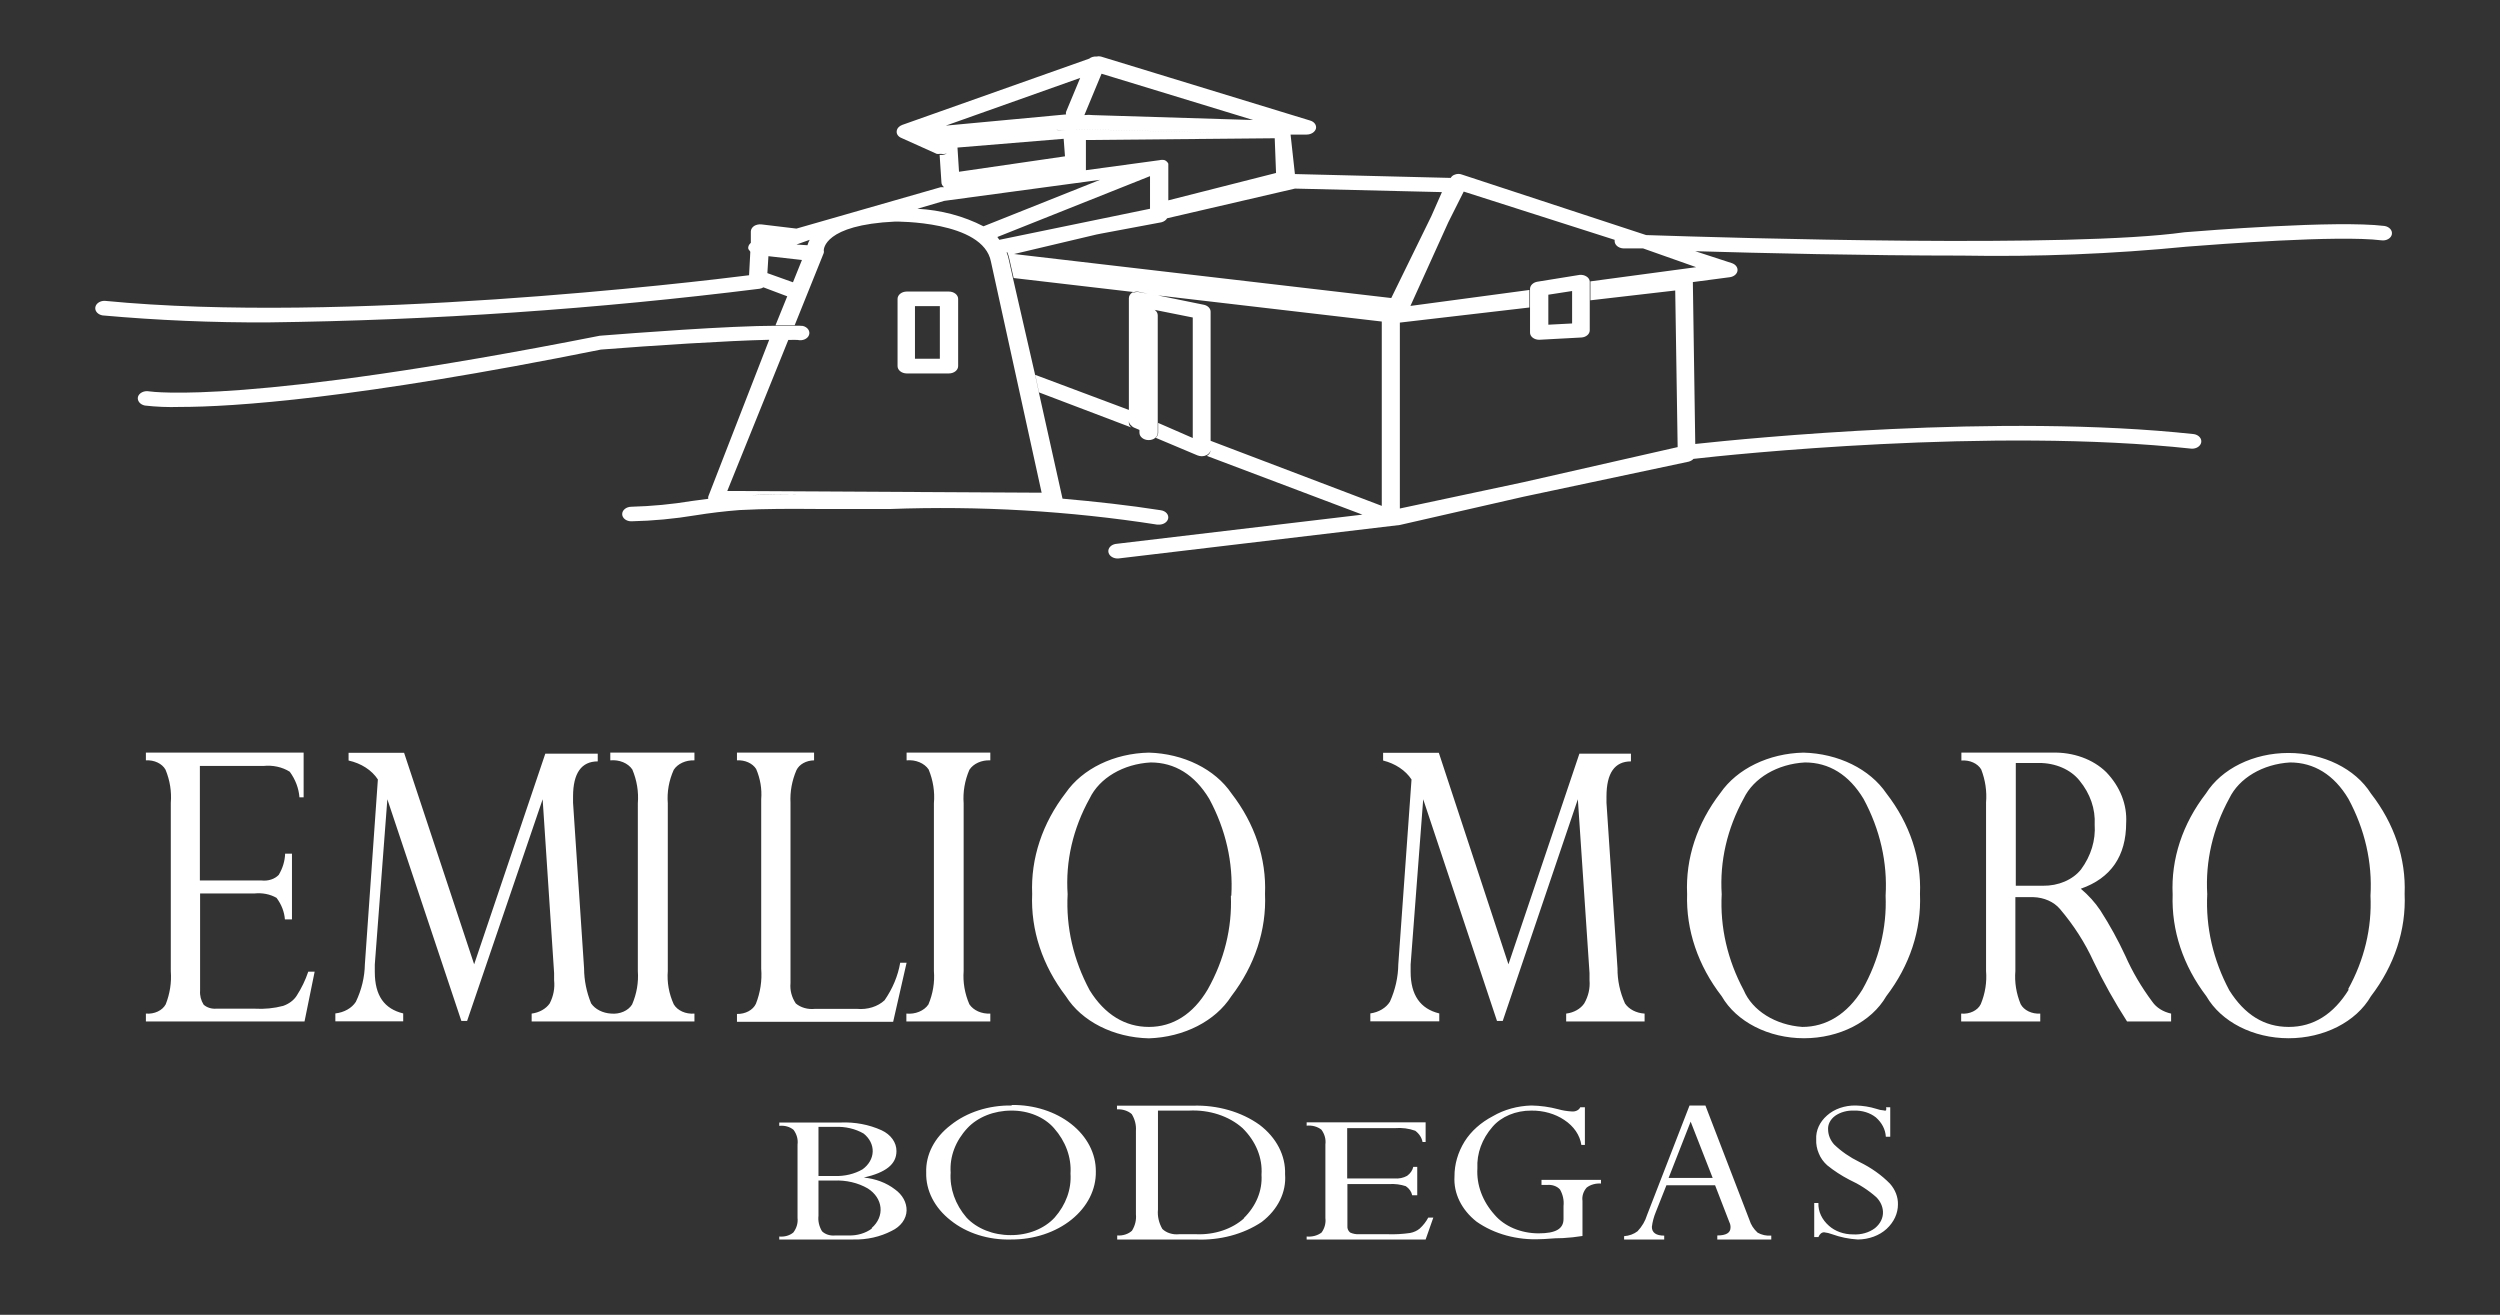 <svg width="135" height="71" viewBox="0 0 135 71" fill="none" xmlns="http://www.w3.org/2000/svg">
<rect x="0" y="0" width="135" height="71" fill="#333333" stroke="none"/>
<g id="Logotipo /Bodegas / Emilio Moro">
<path id="Combined Shape" fill-rule="evenodd" clip-rule="evenodd" d="M51.133 8.281C51.037 8.318 50.928 8.328 50.824 8.309H50.74C50.689 8.317 50.637 8.317 50.586 8.309L48.67 7.447C48.503 7.379 48.405 7.237 48.421 7.087C48.434 6.939 48.548 6.808 48.718 6.746L58.818 3.167C58.921 3.084 59.065 3.042 59.211 3.053C59.288 3.034 59.371 3.034 59.449 3.053L70.75 6.51C70.978 6.576 71.109 6.766 71.059 6.955C71 7.137 70.796 7.265 70.559 7.267H69.691L69.925 9.399L78.34 9.607C78.382 9.525 78.463 9.46 78.566 9.427C78.686 9.379 78.826 9.379 78.946 9.427L88.892 12.694C93.769 12.855 111.899 13.395 117.954 12.543L118.042 12.536C118.983 12.46 126.172 11.884 128.756 12.201C129.024 12.24 129.203 12.442 129.16 12.656C129.14 12.758 129.069 12.849 128.964 12.909C128.86 12.97 128.729 12.995 128.601 12.978C126.271 12.686 119.591 13.204 118.31 13.303C118.178 13.313 118.103 13.319 118.097 13.319C114.064 13.715 110.001 13.876 105.939 13.802C100.681 13.802 95.113 13.669 91.544 13.565L93.519 14.209C93.722 14.277 93.847 14.442 93.825 14.616C93.803 14.791 93.64 14.933 93.424 14.967L91.414 15.232L91.544 23.974C94.364 23.671 107.985 22.307 118.477 23.443C118.732 23.487 118.901 23.679 118.867 23.884C118.833 24.09 118.607 24.24 118.347 24.229C107.569 23.064 93.424 24.551 91.449 24.779C91.384 24.849 91.292 24.902 91.188 24.93L82.265 26.824L75.592 28.349L60.388 30.158H60.317C60.068 30.145 59.869 29.988 59.851 29.79C59.833 29.591 60.001 29.413 60.245 29.372L73.569 27.79L65.171 24.618C65.293 24.547 65.368 24.435 65.373 24.314C65.349 24.425 65.266 24.521 65.147 24.58C65.072 24.617 64.985 24.637 64.897 24.637C64.814 24.635 64.733 24.619 64.659 24.589L62.411 23.642C62.495 23.566 62.541 23.469 62.541 23.367V22.837L64.409 23.652V17.145L62.352 16.733C62.455 16.805 62.517 16.91 62.518 17.022V23.367C62.521 23.474 62.469 23.576 62.375 23.652C62.281 23.727 62.152 23.768 62.018 23.765C61.747 23.76 61.53 23.584 61.53 23.367V23.216L61.221 23.083C61.169 23.056 61.124 23.021 61.09 22.979C61.007 22.915 60.96 22.827 60.959 22.735V22.809C60.949 22.911 60.997 23.012 61.09 23.083L56.106 21.189L55.903 20.242L60.959 22.136V16.104C60.959 15.982 61.029 15.866 61.15 15.791H61.257C61.36 15.758 61.475 15.758 61.578 15.791L61.982 15.857L61.554 15.772C61.451 15.739 61.336 15.739 61.233 15.772L54.738 15.014L54.512 14.01C54.487 13.879 54.448 13.75 54.397 13.623L54.357 13.632C54.41 13.761 54.45 13.894 54.476 14.029L54.702 15.033L55.892 20.223L56.094 21.17L57.376 26.928L57.379 26.928C59.115 27.08 60.935 27.279 62.684 27.553C62.815 27.572 62.931 27.631 63.005 27.719C63.079 27.807 63.105 27.914 63.077 28.018C63.027 28.2 62.824 28.33 62.589 28.33H62.494C57.736 27.589 52.883 27.306 48.04 27.487H44.554L44.167 27.485H44.167C42.75 27.475 41.333 27.466 39.927 27.544C39.128 27.606 38.334 27.701 37.548 27.828C36.412 28.017 35.257 28.125 34.098 28.15C33.966 28.153 33.839 28.113 33.745 28.04C33.651 27.967 33.598 27.866 33.598 27.762C33.598 27.656 33.651 27.555 33.744 27.481C33.838 27.406 33.965 27.364 34.098 27.364C35.197 27.335 36.292 27.231 37.369 27.052L38.166 26.947L38.245 26.936C38.237 26.892 38.239 26.848 38.249 26.805L41.537 18.348C39.296 18.397 35.184 18.661 32.444 18.878C19.215 21.54 12.601 21.975 9.699 21.975C9.07 21.995 8.441 21.97 7.819 21.899C7.558 21.844 7.397 21.637 7.45 21.426C7.515 21.215 7.779 21.085 8.045 21.132L8.048 21.133C8.212 21.156 13.385 21.883 32.385 18.13L32.554 18.117C34.14 17.994 39.329 17.59 41.973 17.59H43.008C43.123 17.587 43.238 17.59 43.353 17.6C43.615 17.664 43.763 17.883 43.686 18.092C43.65 18.192 43.566 18.276 43.452 18.325C43.338 18.375 43.204 18.387 43.079 18.358C42.933 18.349 42.786 18.349 42.639 18.358L42.569 18.355L39.273 26.512L56.248 26.606L53.512 14.134C53.096 11.908 48.337 11.965 48.337 11.965C44.483 12.145 44.483 13.471 44.483 13.527C44.495 13.571 44.495 13.616 44.483 13.66L42.913 17.562H41.878L42.496 16.037L42.511 16.001L41.224 15.516C41.165 15.555 41.096 15.581 41.021 15.592C32.235 16.691 23.362 17.299 14.469 17.41C11.484 17.424 8.501 17.297 5.535 17.032C5.284 16.987 5.116 16.799 5.147 16.596C5.177 16.392 5.397 16.241 5.654 16.245C18.478 17.496 37.476 15.242 40.45 14.863L40.517 13.596C40.505 13.58 40.495 13.564 40.486 13.546C40.444 13.509 40.416 13.463 40.403 13.414C40.396 13.318 40.434 13.223 40.51 13.149C40.521 13.135 40.532 13.122 40.545 13.11V12.495C40.55 12.382 40.614 12.275 40.724 12.201C40.833 12.136 40.969 12.106 41.105 12.116L43.008 12.344L50.8 10.108H50.978C50.883 10.034 50.831 9.931 50.836 9.824L50.74 8.366H50.824C50.936 8.368 51.046 8.338 51.133 8.281ZM74.616 27.317L65.373 23.803L65.373 16.833C65.373 16.651 65.215 16.494 64.992 16.454L62.528 15.952L74.616 17.363V27.317ZM43.176 26.694C42.301 26.692 41.421 26.699 40.555 26.739C41.421 26.708 42.301 26.697 43.176 26.694ZM41.495 13.834L41.438 14.749L42.82 15.243L43.305 14.039L41.495 13.834ZM59.207 12.664L54.761 13.717L75.128 16.094L77.293 11.671L77.864 10.374L69.929 10.184L63.024 11.787C62.965 11.888 62.856 11.967 62.72 12.003L59.484 12.609L59.207 12.664ZM69.683 7.267L58.128 6.974L58.125 6.975L69.683 7.267ZM57.523 7.069C57.373 7.067 57.224 7.048 57.081 7.012L57.055 7.014C57.206 7.052 57.364 7.07 57.523 7.069ZM59.02 6.216C58.867 6.196 58.71 6.196 58.556 6.216L59.484 3.981L67.669 6.481L59.02 6.216ZM57.569 6.036L58.33 4.208L51.074 6.784L57.569 6.178C57.551 6.132 57.551 6.082 57.569 6.036ZM91.592 14.427L85.882 15.194V16.217L90.462 15.687L90.593 24.144L82.265 26.038L75.592 27.459V17.42L82.587 16.605V15.658L76.163 16.52L78.209 12.003L79.041 10.345L87.19 12.95C87.192 12.966 87.192 12.981 87.19 12.997C87.184 13.103 87.231 13.206 87.32 13.284C87.409 13.362 87.534 13.409 87.666 13.414H88.725L91.592 14.427ZM43.008 13.205L43.722 12.95C43.671 13.045 43.631 13.143 43.603 13.243L43.008 13.205ZM53.108 12.22L59.401 9.711L50.99 10.847L49.539 11.273C50.811 11.342 52.039 11.668 53.108 12.22ZM53.857 12.798L62.101 9.512V11.273L53.964 12.95C53.933 12.897 53.898 12.847 53.857 12.798ZM63.089 10.819L68.906 9.341L68.835 7.466L58.639 7.561V9.19L62.613 8.65C62.706 8.627 62.805 8.627 62.898 8.65C62.987 8.694 63.054 8.761 63.089 8.839V8.925V10.819ZM51.704 7.968L57.438 7.495L57.509 8.442L51.787 9.275L51.704 7.968ZM48.956 20.166H51.24C51.516 20.166 51.74 19.988 51.74 19.769V16.141C51.74 15.922 51.516 15.744 51.24 15.744H48.956C48.685 15.749 48.468 15.925 48.468 16.141V19.769C48.468 19.985 48.685 20.161 48.956 20.166ZM50.752 16.53V19.371H49.408V16.53H50.752ZM83.015 15.213L85.299 14.844C85.431 14.831 85.565 14.862 85.668 14.929C85.772 14.993 85.837 15.09 85.846 15.194V17.837C85.847 18.04 85.649 18.21 85.394 18.225L83.11 18.348C82.987 18.346 82.869 18.309 82.777 18.244C82.674 18.169 82.617 18.061 82.622 17.95V15.592C82.628 15.409 82.79 15.252 83.015 15.213ZM83.61 17.534L84.894 17.467V15.715L83.61 15.914V17.534ZM16.015 53.778C15.858 54.019 15.602 54.209 15.29 54.318C14.796 54.449 14.274 54.5 13.755 54.469H11.673C11.417 54.487 11.165 54.406 10.995 54.251C10.85 54.016 10.784 53.755 10.805 53.494V48.247H13.743C14.163 48.202 14.589 48.286 14.933 48.484C15.198 48.838 15.354 49.237 15.385 49.649H15.766V46.097H15.397C15.384 46.494 15.266 46.884 15.052 47.243C14.835 47.471 14.479 47.587 14.124 47.546H10.793V41.362H14.219C14.729 41.306 15.245 41.419 15.647 41.674C15.954 42.096 16.133 42.57 16.17 43.057H16.396V40.642H7.878V41.059C8.329 41.031 8.753 41.232 8.937 41.561C9.176 42.137 9.273 42.745 9.223 43.351V52.452C9.269 53.054 9.176 53.657 8.949 54.232C8.769 54.569 8.335 54.772 7.878 54.734V55.16H16.444L16.991 52.471H16.646C16.494 52.923 16.283 53.361 16.015 53.778ZM34.145 41.551C33.914 41.208 33.442 41.012 32.956 41.059V40.642H37.5V41.059C37.033 41.04 36.596 41.24 36.382 41.57C36.122 42.15 36.013 42.765 36.061 43.379V52.433C36.012 53.044 36.122 53.656 36.382 54.232C36.582 54.572 37.031 54.774 37.5 54.734V55.16H28.709V54.734C29.122 54.68 29.482 54.477 29.684 54.185C29.887 53.789 29.969 53.361 29.922 52.935V52.547L29.303 43.161L25.223 55.132H24.914L20.917 43.161L20.239 52.083V52.48C20.239 53.778 20.762 54.479 21.773 54.725V55.151H18.109V54.725C18.584 54.672 18.996 54.439 19.215 54.1C19.526 53.452 19.691 52.766 19.703 52.073L20.405 42.091C20.08 41.59 19.506 41.219 18.823 41.068V40.651H21.821L25.604 52.073L29.446 40.699H32.278V41.115C31.397 41.115 30.945 41.75 30.945 43.01V43.351L31.54 52.291C31.543 52.934 31.672 53.573 31.921 54.185C32.141 54.502 32.549 54.709 33.003 54.734C33.473 54.777 33.925 54.58 34.133 54.242C34.383 53.661 34.488 53.046 34.443 52.433V43.379C34.493 42.76 34.392 42.139 34.145 41.551ZM48.956 51.988H48.611C48.489 52.699 48.202 53.386 47.766 54.015C47.4 54.358 46.841 54.532 46.279 54.479H44.007C43.623 54.521 43.236 54.411 42.972 54.185C42.748 53.848 42.65 53.467 42.687 53.086V43.351C42.656 42.753 42.765 42.155 43.008 41.589C43.159 41.274 43.536 41.064 43.96 41.059V40.642H39.796V41.059C40.227 41.033 40.635 41.216 40.831 41.523C41.057 42.049 41.15 42.606 41.105 43.161V52.31C41.156 52.95 41.059 53.592 40.819 54.204C40.661 54.543 40.25 54.764 39.796 54.753V55.179H48.23L48.956 51.988ZM52.346 54.232C52.566 54.562 53.008 54.759 53.477 54.734V55.16H48.944V54.734C49.43 54.781 49.902 54.585 50.134 54.242C50.379 53.66 50.48 53.046 50.431 52.433V43.379C50.486 42.761 50.389 42.14 50.146 41.551C49.914 41.208 49.442 41.012 48.956 41.059V40.642H53.477V41.059C53.006 41.036 52.562 41.236 52.346 41.57C52.097 42.151 51.992 42.766 52.037 43.379V52.433C51.991 53.043 52.096 53.654 52.346 54.232ZM57.545 42.82C58.45 41.509 60.163 40.679 62.042 40.642C63.915 40.695 65.613 41.535 66.503 42.849C67.762 44.477 68.391 46.364 68.311 48.275C68.394 50.218 67.761 52.137 66.491 53.797C65.633 55.139 63.932 56.008 62.042 56.07C60.135 56.028 58.411 55.155 57.557 53.797C56.287 52.137 55.654 50.218 55.737 48.275C55.656 46.355 56.285 44.458 57.545 42.82ZM65.218 53.427C66.111 51.839 66.538 50.109 66.467 48.37H66.491C66.598 46.578 66.191 44.79 65.301 43.142C64.516 41.835 63.434 41.172 62.137 41.172C60.657 41.253 59.371 42.011 58.842 43.114C57.939 44.739 57.532 46.511 57.652 48.285C57.557 50.064 57.963 51.837 58.842 53.475C59.663 54.801 60.769 55.454 62.042 55.454C63.315 55.454 64.421 54.782 65.218 53.427ZM76.174 52.083V52.48C76.174 53.73 76.698 54.479 77.721 54.725V55.151H73.998V54.725C74.457 54.66 74.851 54.424 75.056 54.09C75.347 53.443 75.5 52.761 75.508 52.073L76.222 42.091C75.901 41.602 75.349 41.234 74.688 41.068V40.651H77.697L81.456 52.073L85.287 40.699H88.071V41.115C87.19 41.115 86.75 41.75 86.75 43.01V43.351L87.345 52.291C87.339 52.936 87.476 53.578 87.749 54.185C87.961 54.501 88.36 54.708 88.808 54.734V55.16H84.573V54.734C84.988 54.683 85.349 54.479 85.549 54.185C85.773 53.794 85.871 53.364 85.834 52.935V52.547L85.204 43.161L81.147 55.132H80.838L76.853 43.161L76.174 52.083ZM92.901 42.82C93.804 41.512 95.511 40.683 97.385 40.642C99.268 40.688 100.976 41.529 101.87 42.849C103.131 44.477 103.76 46.364 103.679 48.275C103.761 50.218 103.129 52.137 101.858 53.797C101.061 55.179 99.326 56.065 97.415 56.065C95.505 56.065 93.769 55.179 92.972 53.797C91.69 52.139 91.041 50.221 91.104 48.275C91.015 46.356 91.64 44.458 92.901 42.82ZM97.326 55.454C98.599 55.454 99.741 54.782 100.574 53.427C101.467 51.839 101.894 50.109 101.823 48.37C101.93 46.578 101.523 44.79 100.633 43.142C99.848 41.835 98.765 41.172 97.469 41.172C95.986 41.252 94.695 42.009 94.162 43.114C93.267 44.741 92.859 46.511 92.972 48.285C92.877 50.064 93.283 51.837 94.162 53.475C94.629 54.576 95.871 55.353 97.326 55.454ZM116.229 54.1C115.639 53.31 115.149 52.476 114.766 51.609C114.379 50.774 113.93 49.958 113.422 49.166C113.137 48.738 112.781 48.343 112.363 47.991C113.993 47.423 114.813 46.22 114.813 44.43C114.868 43.449 114.49 42.484 113.743 41.703C113.034 40.999 111.948 40.606 110.816 40.642H105.915V41.068C106.365 41.031 106.795 41.225 106.986 41.551C107.208 42.127 107.297 42.73 107.247 43.332V52.433C107.297 53.039 107.2 53.646 106.962 54.223C106.797 54.566 106.361 54.776 105.903 54.734V55.16H110.174V54.734C109.719 54.763 109.293 54.557 109.115 54.223C108.877 53.646 108.78 53.039 108.83 52.433V48.446H109.805C110.381 48.464 110.911 48.7 111.233 49.08C111.984 49.964 112.595 50.918 113.053 51.922C113.582 53.026 114.186 54.107 114.861 55.16H117.24V54.734C116.809 54.64 116.445 54.411 116.229 54.1ZM110.281 47.83H108.853V41.201H110.102C110.988 41.195 111.816 41.553 112.291 42.148C112.871 42.852 113.158 43.684 113.112 44.525C113.171 45.373 112.914 46.216 112.375 46.949C111.929 47.51 111.149 47.843 110.317 47.83H110.281ZM123.575 40.66C125.46 40.66 127.184 41.507 128.03 42.849C129.295 44.475 129.928 46.363 129.85 48.275C129.933 50.218 129.3 52.137 128.03 53.797C127.233 55.179 125.497 56.065 123.587 56.065C121.676 56.065 119.941 55.179 119.144 53.797C117.885 52.144 117.253 50.236 117.323 48.304C117.231 46.384 117.856 44.485 119.12 42.849C119.965 41.507 121.689 40.66 123.575 40.66ZM123.593 55.454C124.913 55.454 126.008 54.782 126.84 53.427H126.793C127.674 51.837 128.088 50.107 128.006 48.37C128.113 46.578 127.706 44.79 126.817 43.142C126.043 41.835 124.949 41.172 123.664 41.172C122.19 41.259 120.911 42.015 120.381 43.114C119.492 44.742 119.085 46.511 119.191 48.285C119.102 50.063 119.508 51.836 120.381 53.475C121.214 54.801 122.272 55.454 123.593 55.454ZM48.409 62.159C48.409 62.87 47.838 63.315 46.648 63.589C47.279 63.649 47.869 63.872 48.325 64.224C48.734 64.515 48.965 64.933 48.956 65.37C48.944 65.823 48.638 66.239 48.147 66.469C47.533 66.789 46.811 66.951 46.077 66.933H42.08V66.772C42.363 66.8 42.646 66.719 42.841 66.554C43.019 66.317 43.098 66.042 43.067 65.768V61.809C43.104 61.532 43.029 61.254 42.853 61.013C42.655 60.845 42.367 60.764 42.08 60.796V60.616H45.387C46.16 60.582 46.928 60.727 47.6 61.032C48.105 61.264 48.414 61.695 48.409 62.159ZM45.09 60.852H44.198V63.504H45.066C45.606 63.524 46.139 63.398 46.577 63.144C46.916 62.899 47.115 62.553 47.126 62.188C47.137 61.823 46.96 61.471 46.636 61.212C46.189 60.953 45.642 60.825 45.09 60.852ZM47.076 66.345C46.738 66.595 46.289 66.728 45.827 66.715H45.102C44.83 66.743 44.56 66.657 44.388 66.487C44.231 66.225 44.165 65.934 44.198 65.644V63.75H45.03C45.685 63.719 46.332 63.869 46.862 64.177C47.259 64.43 47.507 64.802 47.547 65.205C47.588 65.609 47.418 66.007 47.076 66.308V66.345ZM51.335 60.758C52.205 60.06 53.396 59.676 54.63 59.697V59.669C55.833 59.653 56.993 60.024 57.848 60.698C58.703 61.371 59.181 62.291 59.175 63.248C59.197 64.223 58.725 65.163 57.865 65.856C57.005 66.55 55.831 66.938 54.607 66.933C53.383 66.969 52.196 66.594 51.335 65.9C50.466 65.221 49.988 64.285 50.015 63.315C49.982 62.352 50.461 61.423 51.335 60.758ZM54.571 66.696C55.51 66.705 56.396 66.352 56.95 65.749C57.562 65.055 57.863 64.218 57.807 63.372C57.862 62.498 57.547 61.634 56.915 60.919C56.392 60.321 55.533 59.966 54.619 59.972C53.682 59.969 52.799 60.32 52.239 60.919C51.597 61.609 51.277 62.457 51.335 63.315C51.279 64.179 51.58 65.034 52.192 65.749C52.751 66.347 53.634 66.699 54.571 66.696ZM64.421 59.706H60.317V59.905C60.618 59.888 60.912 59.982 61.114 60.161C61.284 60.441 61.362 60.75 61.34 61.061V65.569C61.371 65.876 61.297 66.183 61.126 66.459C60.928 66.642 60.631 66.737 60.329 66.715V66.933H64.564C65.862 66.991 67.139 66.652 68.133 65.986C69.008 65.316 69.47 64.374 69.394 63.41C69.431 62.404 68.929 61.432 68.014 60.739C67.031 60.036 65.742 59.665 64.421 59.706ZM67.181 65.787C66.529 66.371 65.58 66.688 64.6 66.648H63.672C63.329 66.685 62.987 66.577 62.767 66.364C62.577 66.036 62.495 65.674 62.53 65.313V59.972H64.195C65.294 59.914 66.366 60.263 67.098 60.919C67.819 61.629 68.184 62.526 68.121 63.438C68.176 64.289 67.833 65.126 67.157 65.787H67.181ZM76.662 66.345C76.521 66.463 76.339 66.546 76.139 66.582C75.746 66.638 75.348 66.661 74.949 66.648H73.415C73.236 66.66 73.057 66.627 72.903 66.554C72.799 66.46 72.747 66.337 72.76 66.213V63.94H75.009C75.317 63.92 75.627 63.959 75.913 64.053C76.099 64.179 76.221 64.354 76.258 64.546H76.531V63.012H76.317C76.276 63.198 76.159 63.367 75.984 63.495C75.784 63.608 75.538 63.658 75.294 63.637H72.748V60.919H75.33C75.704 60.888 76.082 60.937 76.424 61.061C76.637 61.222 76.775 61.435 76.817 61.667H76.984V60.606H70.559V60.786C70.853 60.756 71.148 60.837 71.357 61.004C71.532 61.244 71.608 61.523 71.571 61.8V65.777C71.604 66.046 71.534 66.317 71.368 66.554C71.154 66.72 70.857 66.8 70.559 66.772V66.933H76.984L77.4 65.749H77.126C77.013 65.966 76.856 66.168 76.662 66.345ZM83.55 63.987H83.241V63.712H86.453V63.911C86.168 63.891 85.885 63.971 85.68 64.129C85.498 64.34 85.418 64.595 85.454 64.849V66.743C85.104 66.8 84.751 66.838 84.395 66.857C84.11 66.857 83.857 66.875 83.638 66.891L83.638 66.891C83.473 66.903 83.328 66.914 83.205 66.914C81.935 66.981 80.684 66.639 79.731 65.967C78.92 65.326 78.487 64.442 78.542 63.533C78.538 62.876 78.725 62.228 79.089 61.639C79.437 61.085 79.963 60.615 80.612 60.275C81.217 59.92 81.942 59.718 82.694 59.697C83.183 59.706 83.668 59.773 84.133 59.896C84.374 59.965 84.627 60.006 84.882 60.019C85.081 60.037 85.269 59.942 85.335 59.792H85.584V61.828H85.394C85.316 61.298 84.984 60.813 84.466 60.474C83.97 60.142 83.341 59.964 82.694 59.972C81.857 59.966 81.072 60.293 80.6 60.843C80.027 61.5 79.739 62.288 79.779 63.087C79.726 63.983 80.053 64.867 80.707 65.597C81.241 66.226 82.133 66.602 83.086 66.601C84.014 66.601 84.43 66.355 84.43 65.825V65.124C84.464 64.819 84.398 64.512 84.24 64.233C84.085 64.057 83.82 63.962 83.55 63.987ZM92.092 59.697L94.471 65.881C94.547 66.133 94.698 66.367 94.911 66.563C95.125 66.686 95.386 66.743 95.649 66.724V66.933H92.734V66.715C93.21 66.715 93.448 66.573 93.448 66.289C93.453 66.192 93.433 66.095 93.388 66.004L92.615 64.006H89.986L89.415 65.446C89.307 65.707 89.235 65.977 89.201 66.251C89.201 66.563 89.427 66.724 89.867 66.724V66.933H87.702V66.753C87.975 66.733 88.231 66.64 88.428 66.487C88.671 66.228 88.845 65.931 88.939 65.616L91.235 59.697H92.092ZM91.295 60.568L90.105 63.608H92.484L91.295 60.568ZM99.039 61.799C99.426 62.173 99.889 62.493 100.407 62.746C101.043 63.055 101.604 63.453 102.061 63.921C102.348 64.248 102.498 64.639 102.489 65.038C102.491 65.521 102.276 65.988 101.882 66.355C101.492 66.717 100.924 66.928 100.324 66.933C99.842 66.904 99.371 66.808 98.932 66.648C98.797 66.597 98.652 66.561 98.504 66.544C98.373 66.544 98.266 66.629 98.194 66.8H97.968V64.963H98.194C98.176 65.417 98.381 65.858 98.765 66.194C99.095 66.489 99.567 66.658 100.062 66.658C100.502 66.684 100.934 66.56 101.252 66.317C101.542 66.08 101.697 65.758 101.68 65.427C101.666 65.144 101.542 64.873 101.323 64.65C100.902 64.275 100.408 63.955 99.86 63.703C99.429 63.479 99.031 63.219 98.67 62.926C98.465 62.742 98.311 62.526 98.218 62.292C98.111 62.045 98.063 61.785 98.075 61.525C98.049 61.051 98.258 60.588 98.658 60.237C99.049 59.885 99.615 59.688 100.205 59.697C100.588 59.705 100.966 59.765 101.323 59.877C101.451 59.924 101.587 59.953 101.728 59.962C101.764 59.981 101.811 59.981 101.847 59.962C101.866 59.906 101.866 59.847 101.847 59.792H102.073V61.383H101.835C101.814 60.996 101.625 60.628 101.299 60.341C100.986 60.09 100.554 59.956 100.11 59.972C99.745 59.958 99.387 60.056 99.11 60.246C98.835 60.443 98.69 60.73 98.718 61.023C98.728 61.301 98.839 61.571 99.039 61.799Z" fill="white"/>
</g>
</svg>
